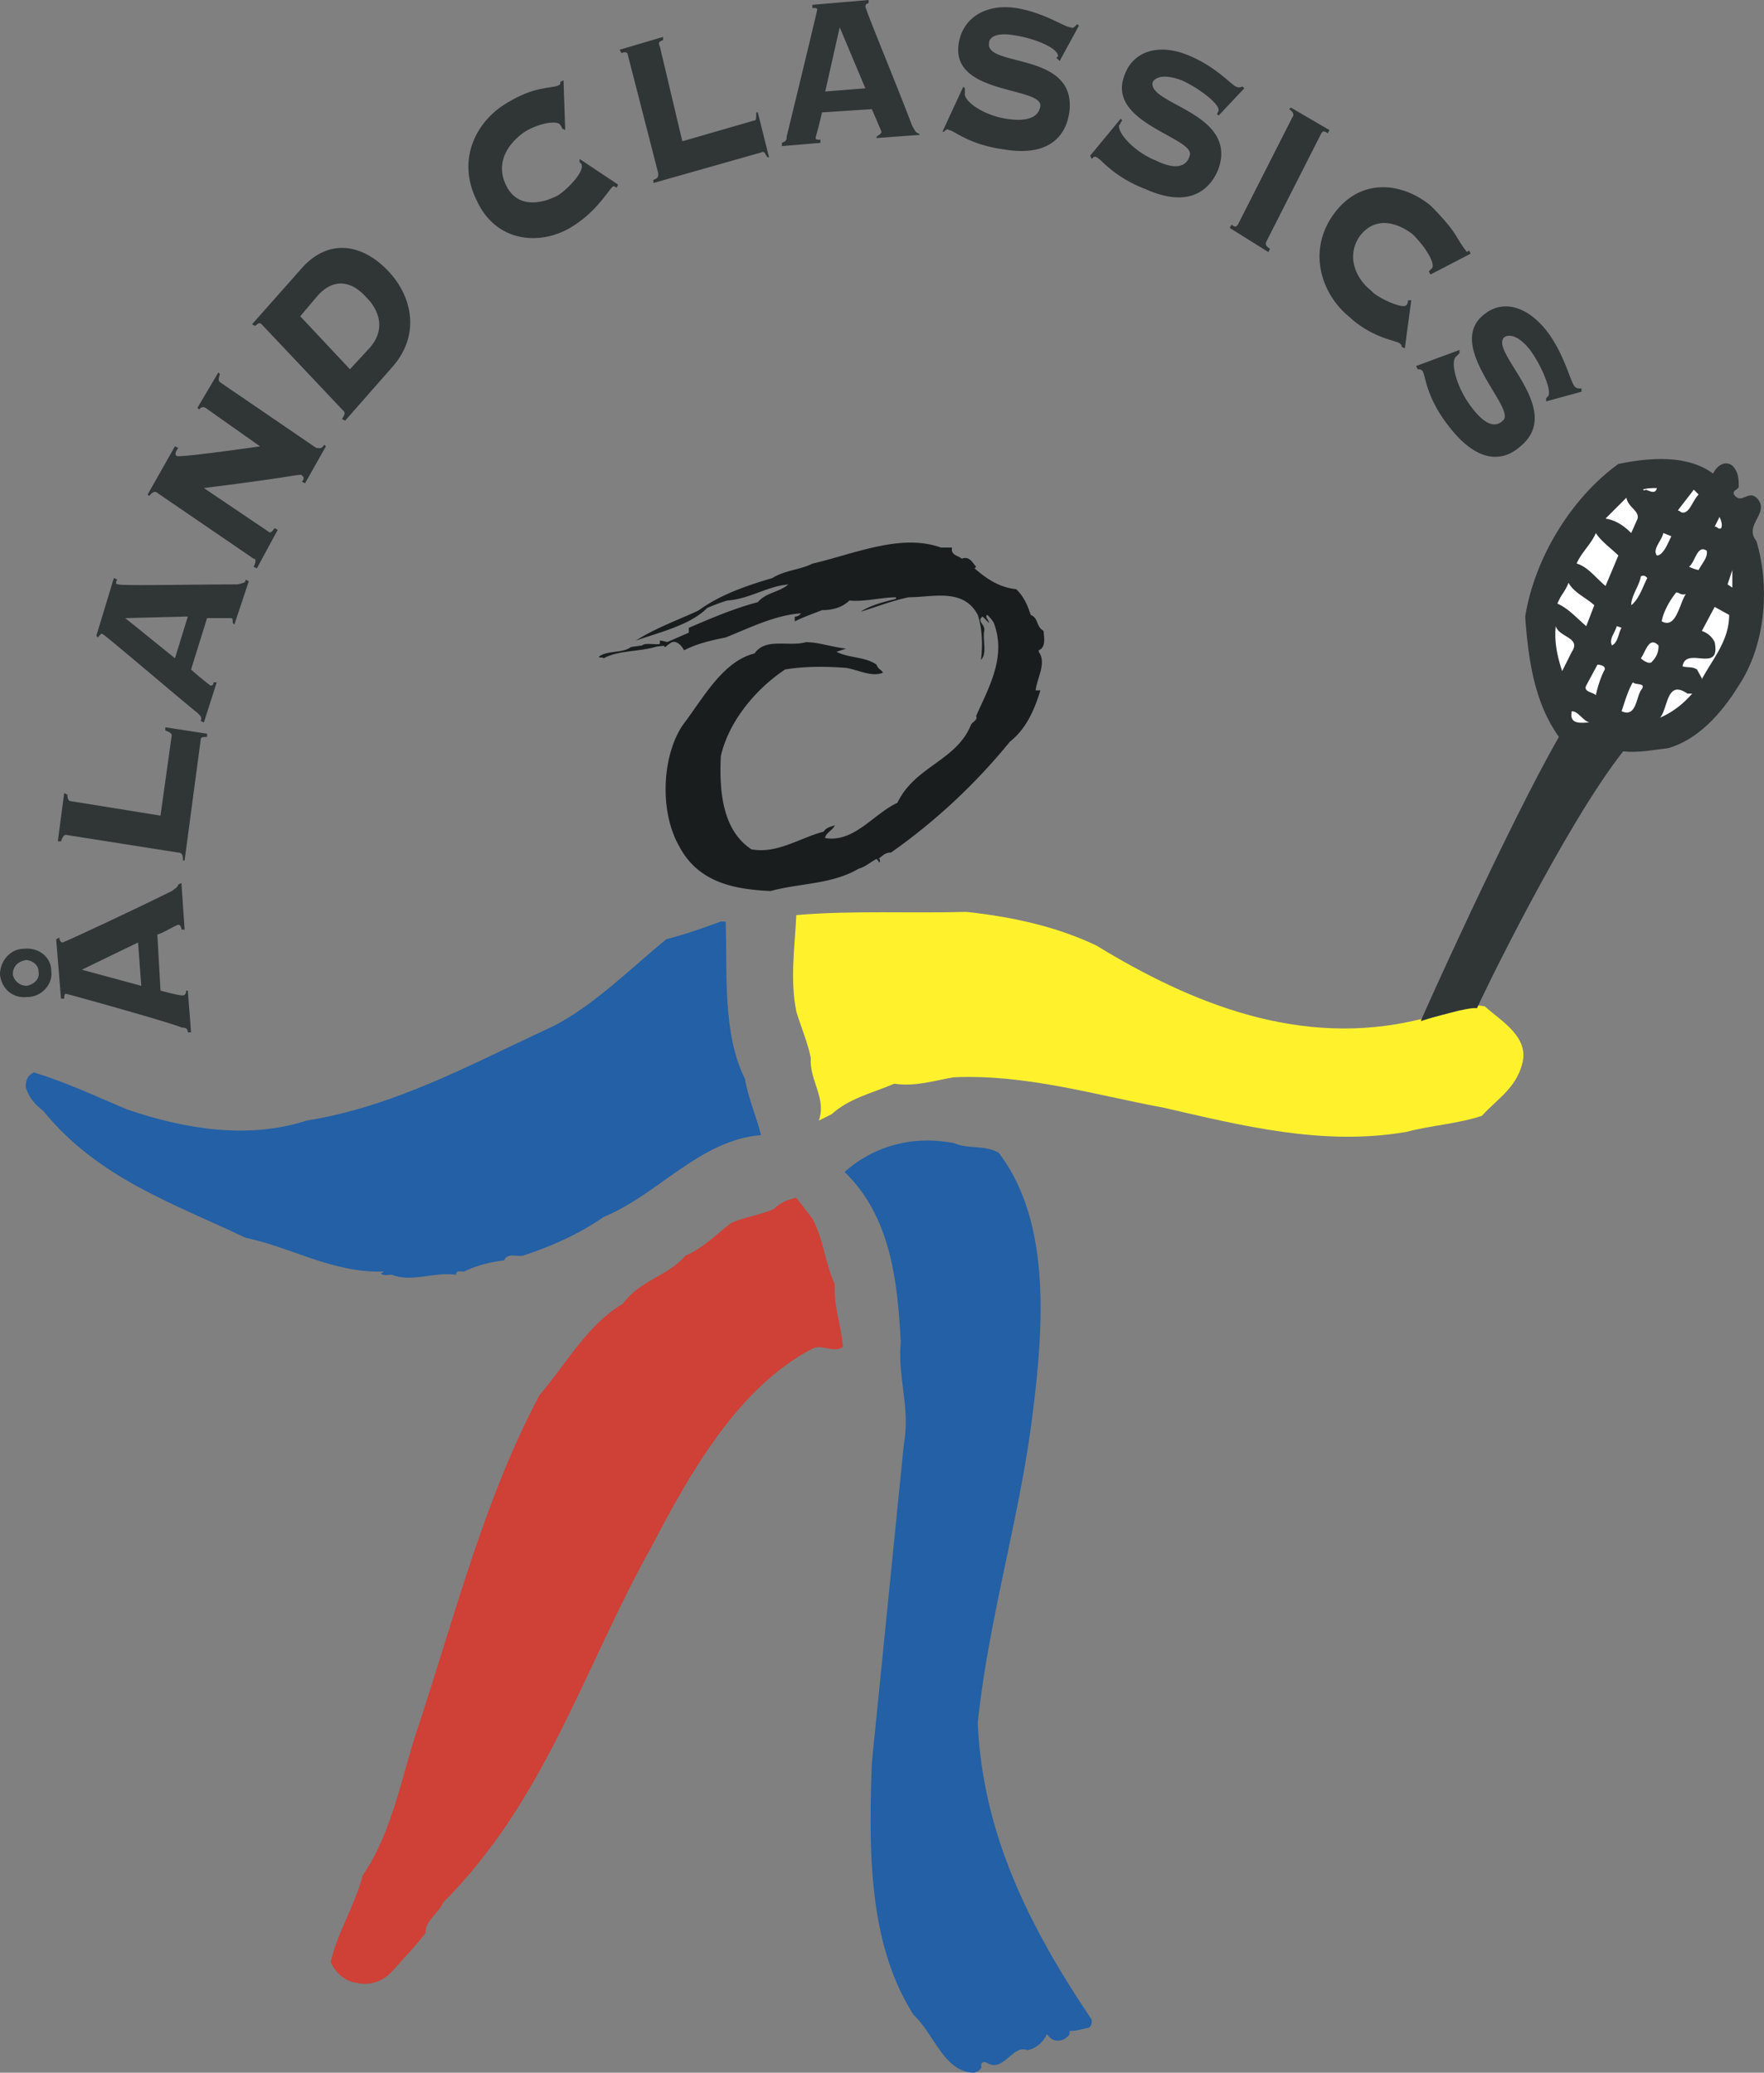 <!--?xml version="1.0" standalone="no"?--><svg xmlns="http://www.w3.org/2000/svg" viewBox="0 0 63.361 74.451"><rect x="0" y="0" width="63.361" height="74.451" fill="#808080" stroke="none"/><title>ALAND CLASSICS - SVG vector logo - www.oklogos.com</title><path d="M0 35.005c.057.519.461.865.979.807.52 0 .922-.46.864-.922 0-.52-.46-.866-.98-.809-.518.001-.863.463-.863.924zm.461 0c0-.288.173-.461.461-.519.231 0 .462.173.462.404.057.288-.173.461-.404.519a.505.505 0 0 1-.519-.404zm2.479-.173l2.019-.979.115 1.557-2.134-.578zm2.711-1.269c.115 0 .692-.346.75-.346.059 0 .115.058.115.173h.115l-.115-1.672-.116.057c0 .058-.058.115-.23.231-1.269.634-3.864 1.846-3.921 1.846-.058 0-.115-.059-.115-.173l-.116.057.173 2.134h.115c0-.058 0-.173.058-.173s3.979 1.096 4.152 1.211c.173 0 .231.058.231.173h.115l-.115-1.499h-.059c0 .115-.058.173-.116.173-.057 0-.172 0-.807-.173l-.114-2.019zM2.537 28.777c-.058 0-.115-.058-.115-.231l-.116-.058-.229 1.731h.115c.058-.174.115-.231.173-.231l4.035.636c.115 0 .172.057.172.288h.058l.577-4.326c0-.114.058-.114.231-.114v-.117l-1.5-.23v.115c.173.058.231.115.231.173l-.404 2.884-3.228-.52zM4.498 22.202l2.249-.057-.462 1.5-1.787-1.443zm2.94 0h.865c.057 0 .057.058.057.173l.058.059.519-1.558-.115-.058c0 .116-.058.116-.288.173-1.443 0-4.21.058-4.269 0-.115 0-.115-.057-.058-.173l-.116-.057-.631 2.076.057.059c.058-.059.116-.173.173-.116.058 0 3.23 2.71 3.402 2.825.116.116.174.174.116.29l.115.057.461-1.442H7.67c0 .115-.058.115-.116.115-.058-.057-.173-.115-.692-.576l.576-1.847zM9.111 20.069c.058 0 .115.057 0 .288l.115.058.75-1.385-.115-.057c-.115.173-.173.173-.231.115l-2.307-1.557c3.229-.403 3.461-.519 3.518-.461.058.058.116.115 0 .231l.116.057.749-1.326-.057-.058c-.116.173-.174.116-.289.116L7.9 13.727c-.058-.059-.058-.116 0-.29l-.058-.057-.75 1.269.058.057c.058-.057.116-.115.231-.057l1.96 1.384c-.806.115-2.882.403-2.998.346-.058-.059-.058-.115.057-.289l-.116-.058-.98 1.73.058.057c.115-.173.23-.173.288-.115l3.461 2.365zM12.34 14.763c.058.058.058.115-.057.29l.115.057 1.672-1.903c1.039-1.152.75-2.537-.114-3.46-.923-.981-2.135-1.211-3.115-.116L9.053 11.65l.116.057c.115-.115.172-.115.23-.057l2.941 3.113zm-1.556-3.403l.634-.749c.577-.634 1.211-.519 1.729.058.52.519.692 1.211.115 1.845l-.692.75-1.786-1.904zM20.241 2.883l-.115.058c0 .057 0 .115-.058.115-.058.058-.23.058-.518.116-.347.057-.75.173-1.327.518-1.096.635-1.845 2.019-1.096 3.518.692 1.499 2.25 1.615 3.345.98.98-.576 1.384-1.383 1.557-1.499 0 0 .058 0 .115.058l.058-.115-1.384-.923v.115l.059.058c.172.288-.635 1.038-.866 1.153-.576.289-1.441.462-1.845-.403-.404-.865.174-1.557.692-1.904.577-.345 1.211-.403 1.27-.23.058.059.058.115.058.115l.115.058-.06-1.788zM23.702 1.672c-.059-.115-.059-.173.115-.231v-.115l-1.558.461.059.116c.172-.058.23 0 .23.057l1.096 4.268c0 .116 0 .173-.174.231v.115l3.865-1.096c.115-.057.115 0 .231.173h.057l-.404-1.614h-.057c0 .23 0 .288-.059.288l-2.595.75-.806-3.403zM30.161.98l.922 2.192-1.442.115.52-2.307zm1.153 2.941c.058.116.346.807.346.807 0 .059-.059.116-.174.173v.058l1.558-.115-.059-.057c-.058 0-.114-.059-.229-.289-.52-1.384-1.673-4.152-1.673-4.268 0-.057.058-.115.115-.115V0L29.18.173v.115c.116 0 .173 0 .173.058 0 .057-1.038 4.325-1.095 4.555 0 .174-.058.174-.173.231v.116l1.383-.116v-.115c-.115 0-.172 0-.172-.058s.057-.172.23-.922l1.788-.116zM33.852 4.729h.058c.058-.057.116-.115.173-.057.173 0 .691.519 1.961.692 1.672.288 2.249-.519 2.364-1.326.288-2.192-2.999-1.615-2.884-2.48 0-.231.288-.404.924-.288.75.115 1.557.461 1.557.749l-.059.058.115.115.692-1.269-.058-.057c-.115.115-.172.172-.23.115-.231 0-.923-.519-1.961-.692-1.153-.173-1.961.403-2.076 1.326-.23 1.788 2.999 1.5 2.941 2.192-.059.404-.462.577-1.211.461-.808-.115-1.558-.634-1.5-.922v-.173l-.058-.058-.748 1.614zM39.156 5.594l.059.115c.057-.058.115-.115.172-.058.174.058.578.693 1.788 1.154 1.557.692 2.307 0 2.595-.75.693-2.018-2.595-2.307-2.363-3.114.114-.173.403-.289 1.037-.058.635.289 1.385.865 1.326 1.096l-.057.116.057.057.923-.98-.058-.058c-.057 0-.115.058-.23 0-.172-.058-.75-.75-1.787-1.154-1.038-.403-1.962-.115-2.25.808-.576 1.672 2.596 2.191 2.364 2.826-.114.404-.518.518-1.211.173-.749-.289-1.384-.98-1.325-1.269.058-.058.058-.115.114-.173l-.057-.058-1.097 1.327zM45.558 9.054l.058-.116c-.173-.115-.173-.173-.116-.288l1.961-3.863c.058-.059.058-.116.23 0l.059-.116-1.385-.807-.058.057c.173.116.173.231.115.289l-1.96 3.863c-.059.058-.059.115-.23 0l-.059.115 1.385.866zM52.825 9.111l-.06-.115c-.057.058-.113.058-.113 0-.059-.058-.174-.231-.347-.519-.174-.289-.462-.634-.923-1.095-.981-.808-2.48-1.038-3.461.288-.98 1.326-.461 2.883.52 3.69.864.808 1.73.866 1.846.981.058.057.058.057.058.115l.115.058.231-1.73h-.116c0 .058 0 .115-.058.173-.116.173-1.096-.288-1.269-.52-.52-.403-.923-1.21-.404-1.96.577-.75 1.384-.461 1.903-.058.462.462.808 1.038.693 1.211l-.117.116.059.115 1.443-.75zM50.863 13.148l.059.116c.057 0 .115 0 .172.057.116.174.116.923.923 1.961 1.097 1.442 2.019 1.269 2.595.75 1.615-1.327-1.152-3.403-.576-3.922.174-.115.519-.057.923.461.462.635.807 1.558.635 1.673l-.058.058v.115l1.269-.346v-.116c-.116 0-.173 0-.231-.057-.172-.172-.346-1.095-.979-1.961-.75-.98-1.673-1.211-2.365-.577-1.268 1.154 1.269 3.345.75 3.749-.288.288-.691.116-1.152-.519-.52-.692-.751-1.614-.52-1.787l.115-.116v-.116l-1.56.577z" fill="#303535"/><path d="M22.837 23.011c.807-.52 1.73-.809 2.652-1.27-.576.693-1.845.982-2.652 1.27zM24.047 23.067c0 .174-.345.116-.519.174-.576.172-1.326.115-1.845.404-.057-.058-.173 0-.173-.058.288-.231.865-.116 1.154-.346l.402-.058c.116-.116.521 0 .636-.059v-.114c.115.001.23.057.345.057z" fill="#1a1d1e"/><path d="M34.197 19.665c-.058.288.23.288.346.404.289-.116.403.173.519.288l-.057.058c.461.403.922.692 1.499.749.288.289.403.577.519.923.288.115.175.404.462.577 0 .173.115.577-.174.692v.057c.289.404-.057.923-.113 1.385h.172c-.231.749-.52 1.384-1.097 1.845a21.37 21.37 0 0 1-4.267 3.98c-.231 0-.289.115-.461.23h.057v.115h-.057c.057 0-.059-.115-.059-.115-.229.115-.403.288-.635.346-.979.576-2.134.52-3.171.807-1.269-.058-2.595-.288-3.288-1.615-.69-1.211-.634-3.17.116-4.325.749-.98 1.441-2.306 2.595-2.595.404-.576 1.211-.23 1.845-.404.462 0 .923.174 1.442.231l-.346.115c.462.232 1.038.174 1.441.462.059.173.174.173.23.288-.403.173-.922-.115-1.326-.173-.75-.057-1.499-.057-2.19.058-1.038.692-2.02 1.846-2.308 3.114-.058 1.27.057 2.652 1.096 3.345.923.173 1.729-.404 2.595-.635.115-.173.288-.173.403-.231-.058.173-.346.29-.346.462 1.038.173 1.731-.865 2.596-1.268.635-1.327 2.134-1.5 2.652-2.826.116-.115.231-.173.173-.289.462-1.037 1.097-2.133.636-3.345-.059-.115-.174-.229-.231-.288-.115.059.058.173.058.288l-.23-.229c-.231.173.115.288.058.519-.058.347.115.807-.116 1.038.059-.461.059-1.096-.114-1.615-.52-.979-1.614-.634-2.48-.634-.577.115-1.153.346-1.729.52.347-.231.807-.347 1.269-.462v-.057c-.519 0-1.153.173-1.672.115-.289.288-.693.346-.981.346-.288.115-.634.231-.98.404v-.173c.115 0 .172-.059.229-.116-.921.058-1.845.519-2.709.866-.577.115-1.038.229-1.499.461-.116-.231-.347-.404-.52-.231-.057 0-.115.116-.173.116l-.057-.116.922-.402v-.174c.808-.346 1.615-.692 2.48-.922.289-.346.75-.346 1.096-.635-.749.058-1.384.519-2.19.577-.404.115-.75.288-1.096.404.749-.577 1.73-.923 2.71-1.211.462-.288.98-.288 1.442-.519 1.499-.347 3.172-1.096 4.614-.577h.4v-.003z" fill="#1a1d1e"/><path d="M35.87 41.406c1.902 2.48 1.614 6.286 1.211 9.458-.462 3.691-1.558 7.209-1.961 11.016.173 4.095 1.961 7.496 4.095 10.668 0 .115 0 .231-.116.289-.288.058-.403.115-.691.115.058.172-.115.23-.174.288-.229.115-.461.058-.576-.116l-.058-.057a.991.991 0 0 1-.692.577c-.519-.231-.864.807-1.441.461-.115-.058-.173-.058-.231.057.059.173-.114.231-.229.289-1.096 0-1.442-1.384-2.192-2.076-1.615-2.538-1.615-5.825-1.499-9.054l1.153-11.476c.23-1.27-.23-2.365-.115-3.635-.115-2.306-.403-4.556-2.018-6.112 1.038-.922 2.422-1.326 3.921-1.038.575.231 1.094.058 1.613.346z" fill="#2360a5"/><path d="M29.18 43.771c.404.75.461 1.615.807 2.365-.058.75.231 1.441.289 2.248-.347.231-.75-.114-1.096.059-2.653 1.384-4.383 4.439-5.767 7.094-2.422 4.324-3.807 9.111-7.497 12.803-.173.403-.634.633-.634 1.095-.346.462-.75.866-1.153 1.327-.347.402-.808.576-1.327.461-.404-.059-.75-.347-.922-.749.23-1.039.864-2.02 1.153-3.115 1.096-1.614 1.384-3.575 2.018-5.421 1.327-4.036 2.365-8.131 4.326-11.822.98-1.153 1.729-2.537 2.998-3.287.634-.865 1.615-.98 2.249-1.729.577-.23 1.096-.749 1.615-1.153.461-.231 1.038-.289 1.557-.52.231-.23.519-.346.807-.403l.577.747z" fill="#cf4037"/><path d="M39.387 33.967c3.403 2.076 7.325 3.691 11.592 2.653.52-.058 1.327-.289 1.674-.404.287-.173.748-.058.69-.058.577.52 1.615 1.096 1.327 2.076-.231.866-.923 1.269-1.442 1.846-.864.288-1.845.346-2.71.577-2.999.52-5.939-.231-8.708-.866-2.479-.461-4.96-1.211-7.555-1.095-.692.115-1.384.346-2.134.23-.807.346-1.614.52-2.249 1.096l-.461.23c.288-.807-.346-1.441-.288-2.249-.116-.576-.348-1.096-.521-1.673-.229-1.152-.057-2.249 0-3.46 2.02-.173 4.095-.058 6.113-.115 1.616.175 3.23.52 4.672 1.212z" fill="#fff22d"/><path d="M26.066 33.103c.058 1.845-.116 4.037.692 5.65.115.693.404 1.327.577 2.02-2.192.173-3.691 2.134-5.652 2.94-.923.636-1.845 1.038-2.883 1.385-.231.058-.577-.115-.692.173-.462.058-.98.173-1.441.404-.115 0-.288-.059-.288.114-.808-.114-1.558.289-2.308 0-.172 0-.288.058-.403-.058.058 0 .058 0 .115-.057-1.845.057-3.287-.865-4.959-1.212-2.538-1.211-5.306-2.134-7.267-4.556-.288-.23-.519-.461-.634-.865 0-.23.058-.403.289-.519 1.153.346 2.249.865 3.344 1.326 2.018.691 4.326 1.096 6.459.403 3.23-.519 5.998-2.076 8.881-3.401 1.442-.75 2.711-2.02 4.037-3.115.692-.173 1.326-.404 1.961-.634h.172v.002z" fill="#2360a5"/><path d="M61.531 17.012c.175-.346.463-.461.692-.288.231.23.231.519.231.75 0 .115-.231.115-.174.288.289.404.521-.231.865.173.404.519-.519.922-.058 1.499.521 1.73.289 3.807-.634 5.19-.635 1.038-1.499 1.961-2.537 2.25-.52.059-1.038.173-1.615.115-2.134 2.71-5.189 9.054-5.248 9.227-.289-.058-1.672.346-2.018.462 0-.058 3.172-7.094 4.959-10.208-.864-1.211-1.096-2.71-1.211-4.325.347-2.134 1.673-4.268 3.345-5.479 1.098-.231 2.481-.346 3.403.346z" fill="#303535"/><path d="M57.265 21.741l-.288.75c-.346-.289-.635-.635-1.037-.808.172-.403.229-.346.402-.749.173.346.691.576.923.807zM57.092 25.951c-.229 0-.75.115-.634-.404.23 0 .404.348.634.404zM60.783 24.913c-.347.403-.75.691-1.153.865.288-.346.229-1.384.979-.865h.174zM58.938 24.798c-.174.288-.174.98-.692.749.116-.346.23-.749.404-1.038.114.115.518 0 .288.289zM57.611 24.105c-.115.23-.231.578-.289.866-.115-.116-.46-.116-.346-.348l.403-.749c.117.001.348.06.232.231zM59.572 23.184a.747.747 0 0 1-.231.577c-.058.115-.288 0-.403-.115.173-.233.288-.809.634-.462zM58.245 22.548c-.115.174-.115.519-.345.635-.117-.231.114-.461.172-.692l.173.057zM56.458 23.413l-.347.692c-.172-.518-.289-1.038-.23-1.614.115.405.923.405.577.922zM62.109 22.087c0 .924-.578 1.559-.98 2.308.058.058-.116-.231-.173-.346-.173-.115-.347-.058-.52-.115.115-.75 1.384.288 1.153-.866a.772.772 0 0 0-.461-.403l.461-.865.52.287zM60.552 21.337c-.229.346-.346 1.269-.865.981.059-.346.289-.75.52-1.038.115 0 .172.116.345.057zM59.168 20.761c-.174.346-.288.749-.577.98 0-.346.289-.692.347-1.038.115-.058.173 0 .23.058zM62.052 20.991l.172-.517v.633l-.172-.116zM61.302 19.78c.058.231-.173.462-.289.693-.057 0-.229-.059-.345-.116.23-.172.288-.806.634-.577zM60.033 19.261c-.115.231-.288.692-.52.692-.173-.229.173-.519.231-.807l.289.115zM58.13 19.953l-.461 1.096c-.347-.288-.636-.692-1.038-.807.173-.404.52-.691.691-1.096.174.288.578.578.808.807zM61.82 18.974c-.114.057-.114-.059-.23-.059l.173-.346c.057.115.116.288.057.405zM58.822 18.627l-.231.52c-.288-.289-.576-.462-.922-.52l.75-.75c.057.346.461.461.403.75zM61.013 17.762c-.229.23-.345.75-.634.634 0 0-.057-.058-.115-.058.173-.23.404-.519.576-.749l.173.173zM59.514 17.531c-.058.231-.23.115-.402.058-.059.057-.059 0-.117 0 .173-.058.346-.058.519-.058z" fill="#fff"/></svg>